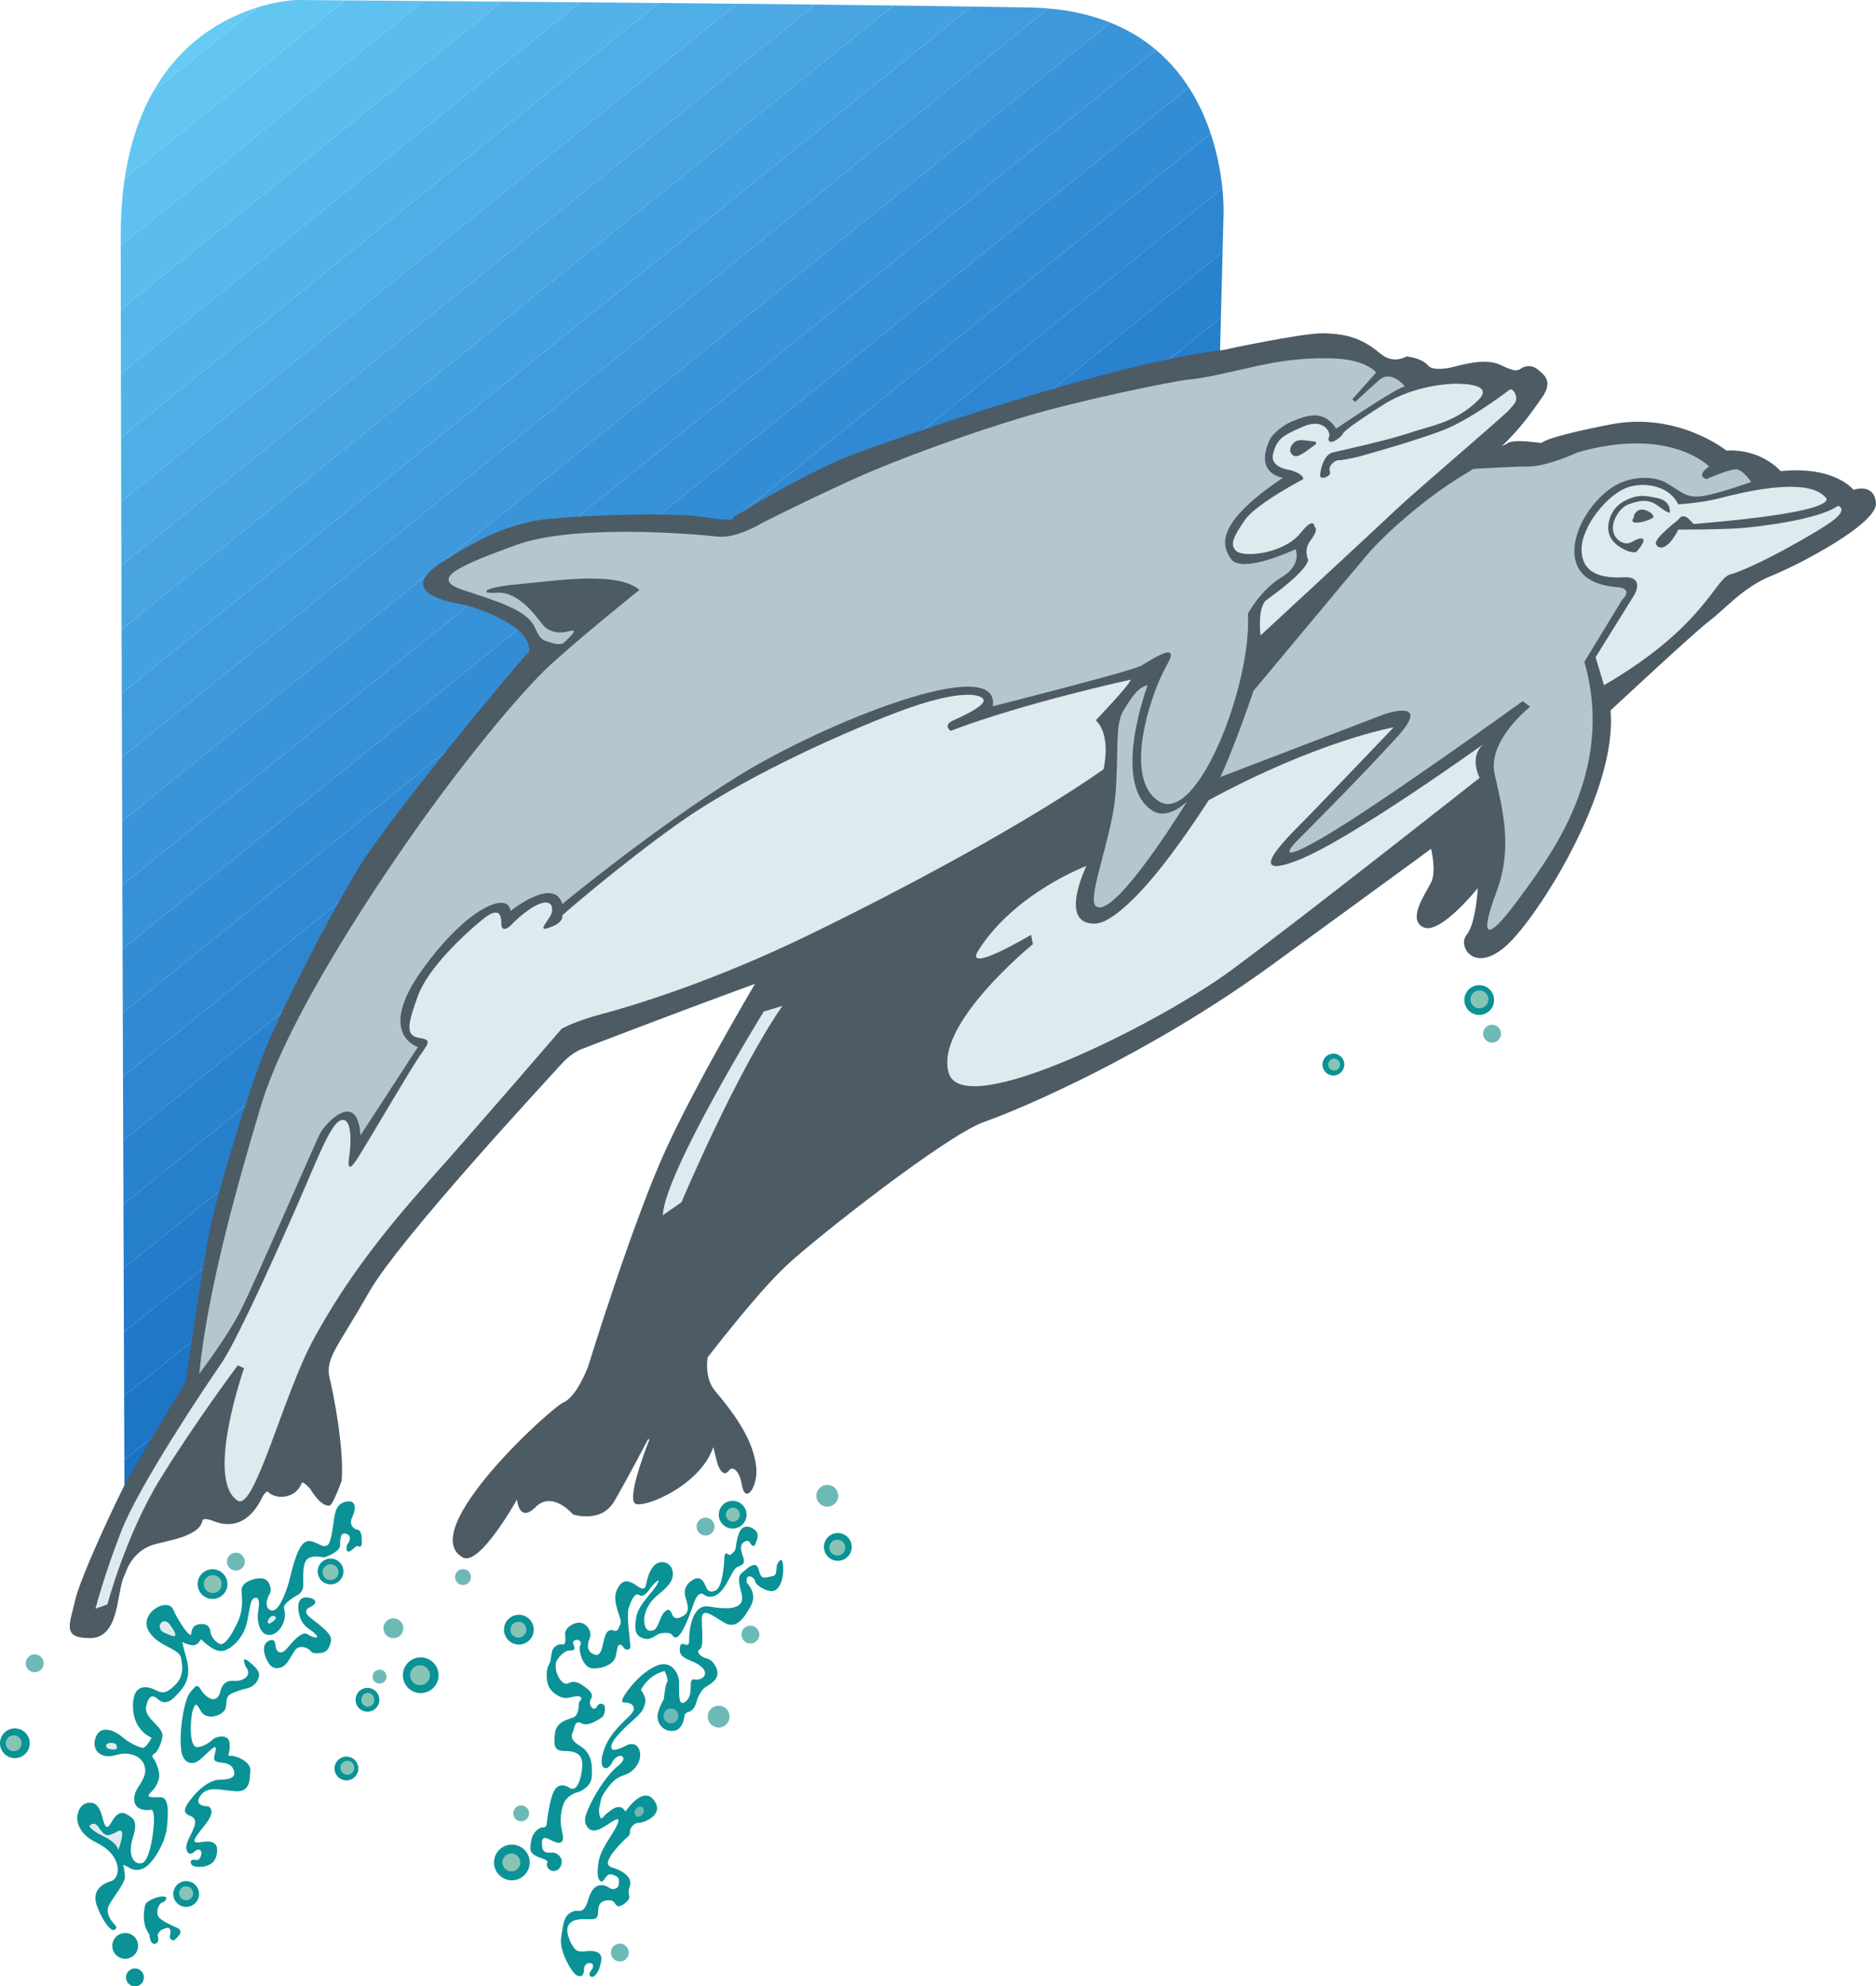 <svg xmlns="http://www.w3.org/2000/svg" width="334.533" height="354.133"><defs><clipPath id="a"><path d="M172 334h182v148H172Zm0 0"/></clipPath><clipPath id="b"><path d="m353.098 275.934.664-26s1.336-36-34.664-36.668c-36-.664-130.668-1.332-130.668-1.332s-31.332.668-31.332 42 .664 224 .664 224v4l21.336-6.668 19.332-63.332 76-68.668 79.332-58.664zm0 0"/></clipPath><clipPath id="c"><path d="M158 323h196v159H158Zm0 0"/></clipPath><clipPath id="d"><path d="m353.098 275.934.664-26s1.336-36-34.664-36.668c-36-.664-130.668-1.332-130.668-1.332s-31.332.668-31.332 42 .664 224 .664 224v4l21.336-6.668 19.332-63.332 76-68.668 79.332-58.664zm0 0"/></clipPath><clipPath id="e"><path d="M157 311h197v171H157Zm0 0"/></clipPath><clipPath id="f"><path d="m353.098 275.934.664-26s1.336-36-34.664-36.668c-36-.664-130.668-1.332-130.668-1.332s-31.332.668-31.332 42 .664 224 .664 224v4l21.336-6.668 19.332-63.332 76-68.668 79.332-58.664zm0 0"/></clipPath><clipPath id="g"><path d="M157 300h197v174H157Zm0 0"/></clipPath><clipPath id="h"><path d="m353.098 275.934.664-26s1.336-36-34.664-36.668c-36-.664-130.668-1.332-130.668-1.332s-31.332.668-31.332 42 .664 224 .664 224v4l21.336-6.668 19.332-63.332 76-68.668 79.332-58.664zm0 0"/></clipPath><clipPath id="i"><path d="M157 289h197v174H157Zm0 0"/></clipPath><clipPath id="j"><path d="m353.098 275.934.664-26s1.336-36-34.664-36.668c-36-.664-130.668-1.332-130.668-1.332s-31.332.668-31.332 42 .664 224 .664 224v4l21.336-6.668 19.332-63.332 76-68.668 79.332-58.664zm0 0"/></clipPath><clipPath id="k"><path d="M157 277h197v174H157Zm0 0"/></clipPath><clipPath id="l"><path d="m353.098 275.934.664-26s1.336-36-34.664-36.668c-36-.664-130.668-1.332-130.668-1.332s-31.332.668-31.332 42 .664 224 .664 224v4l21.336-6.668 19.332-63.332 76-68.668 79.332-58.664zm0 0"/></clipPath><clipPath id="m"><path d="M157 266h197v174H157Zm0 0"/></clipPath><clipPath id="n"><path d="m353.098 275.934.664-26s1.336-36-34.664-36.668c-36-.664-130.668-1.332-130.668-1.332s-31.332.668-31.332 42 .664 224 .664 224v4l21.336-6.668 19.332-63.332 76-68.668 79.332-58.664zm0 0"/></clipPath><clipPath id="o"><path d="M157 254h197v174H157Zm0 0"/></clipPath><clipPath id="p"><path d="m353.098 275.934.664-26s1.336-36-34.664-36.668c-36-.664-130.668-1.332-130.668-1.332s-31.332.668-31.332 42 .664 224 .664 224v4l21.336-6.668 19.332-63.332 76-68.668 79.332-58.664zm0 0"/></clipPath><clipPath id="q"><path d="M157 243h197v174H157Zm0 0"/></clipPath><clipPath id="r"><path d="m353.098 275.934.664-26s1.336-36-34.664-36.668c-36-.664-130.668-1.332-130.668-1.332s-31.332.668-31.332 42 .664 224 .664 224v4l21.336-6.668 19.332-63.332 76-68.668 79.332-58.664zm0 0"/></clipPath><clipPath id="s"><path d="M157 232h197v174H157Zm0 0"/></clipPath><clipPath id="t"><path d="m353.098 275.934.664-26s1.336-36-34.664-36.668c-36-.664-130.668-1.332-130.668-1.332s-31.332.668-31.332 42 .664 224 .664 224v4l21.336-6.668 19.332-63.332 76-68.668 79.332-58.664zm0 0"/></clipPath><clipPath id="u"><path d="M157 220h197v174H157Zm0 0"/></clipPath><clipPath id="v"><path d="m353.098 275.934.664-26s1.336-36-34.664-36.668c-36-.664-130.668-1.332-130.668-1.332s-31.332.668-31.332 42 .664 224 .664 224v4l21.336-6.668 19.332-63.332 76-68.668 79.332-58.664zm0 0"/></clipPath><clipPath id="w"><path d="M157 211h197v172H157Zm0 0"/></clipPath><clipPath id="x"><path d="m353.098 275.934.664-26s1.336-36-34.664-36.668c-36-.664-130.668-1.332-130.668-1.332s-31.332.668-31.332 42 .664 224 .664 224v4l21.336-6.668 19.332-63.332 76-68.668 79.332-58.664zm0 0"/></clipPath><clipPath id="y"><path d="M157 211h197v160H157Zm0 0"/></clipPath><clipPath id="z"><path d="m353.098 275.934.664-26s1.336-36-34.664-36.668c-36-.664-130.668-1.332-130.668-1.332s-31.332.668-31.332 42 .664 224 .664 224v4l21.336-6.668 19.332-63.332 76-68.668 79.332-58.664zm0 0"/></clipPath><clipPath id="A"><path d="M157 211h183v149H157Zm0 0"/></clipPath><clipPath id="B"><path d="m353.098 275.934.664-26s1.336-36-34.664-36.668c-36-.664-130.668-1.332-130.668-1.332s-31.332.668-31.332 42 .664 224 .664 224v4l21.336-6.668 19.332-63.332 76-68.668 79.332-58.664zm0 0"/></clipPath><clipPath id="C"><path d="M157 211h169v137H157Zm0 0"/></clipPath><clipPath id="D"><path d="m353.098 275.934.664-26s1.336-36-34.664-36.668c-36-.664-130.668-1.332-130.668-1.332s-31.332.668-31.332 42 .664 224 .664 224v4l21.336-6.668 19.332-63.332 76-68.668 79.332-58.664zm0 0"/></clipPath><clipPath id="E"><path d="M157 211h155v126H157Zm0 0"/></clipPath><clipPath id="F"><path d="m353.098 275.934.664-26s1.336-36-34.664-36.668c-36-.664-130.668-1.332-130.668-1.332s-31.332.668-31.332 42 .664 224 .664 224v4l21.336-6.668 19.332-63.332 76-68.668 79.332-58.664zm0 0"/></clipPath><clipPath id="G"><path d="M157 211h141v115H157Zm0 0"/></clipPath><clipPath id="H"><path d="m353.098 275.934.664-26s1.336-36-34.664-36.668c-36-.664-130.668-1.332-130.668-1.332s-31.332.668-31.332 42 .664 224 .664 224v4l21.336-6.668 19.332-63.332 76-68.668 79.332-58.664zm0 0"/></clipPath><clipPath id="I"><path d="M157 211h127v103H157Zm0 0"/></clipPath><clipPath id="J"><path d="m353.098 275.934.664-26s1.336-36-34.664-36.668c-36-.664-130.668-1.332-130.668-1.332s-31.332.668-31.332 42 .664 224 .664 224v4l21.336-6.668 19.332-63.332 76-68.668 79.332-58.664zm0 0"/></clipPath><clipPath id="K"><path d="M157 211h113v92H157Zm0 0"/></clipPath><clipPath id="L"><path d="m353.098 275.934.664-26s1.336-36-34.664-36.668c-36-.664-130.668-1.332-130.668-1.332s-31.332.668-31.332 42 .664 224 .664 224v4l21.336-6.668 19.332-63.332 76-68.668 79.332-58.664zm0 0"/></clipPath><clipPath id="M"><path d="M157 211h98v80h-98zm0 0"/></clipPath><clipPath id="N"><path d="m353.098 275.934.664-26s1.336-36-34.664-36.668c-36-.664-130.668-1.332-130.668-1.332s-31.332.668-31.332 42 .664 224 .664 224v4l21.336-6.668 19.332-63.332 76-68.668 79.332-58.664zm0 0"/></clipPath><clipPath id="O"><path d="M157 211h84v69h-84zm0 0"/></clipPath><clipPath id="P"><path d="m353.098 275.934.664-26s1.336-36-34.664-36.668c-36-.664-130.668-1.332-130.668-1.332s-31.332.668-31.332 42 .664 224 .664 224v4l21.336-6.668 19.332-63.332 76-68.668 79.332-58.664zm0 0"/></clipPath><clipPath id="Q"><path d="M157 211h70v57h-70zm0 0"/></clipPath><clipPath id="R"><path d="m353.098 275.934.664-26s1.336-36-34.664-36.668c-36-.664-130.668-1.332-130.668-1.332s-31.332.668-31.332 42 .664 224 .664 224v4l21.336-6.668 19.332-63.332 76-68.668 79.332-58.664zm0 0"/></clipPath><clipPath id="S"><path d="M157 211h56v46h-56zm0 0"/></clipPath><clipPath id="T"><path d="m353.098 275.934.664-26s1.336-36-34.664-36.668c-36-.664-130.668-1.332-130.668-1.332s-31.332.668-31.332 42 .664 224 .664 224v4l21.336-6.668 19.332-63.332 76-68.668 79.332-58.664zm0 0"/></clipPath><clipPath id="U"><path d="M157 211h42v35h-42zm0 0"/></clipPath><clipPath id="V"><path d="m353.098 275.934.664-26s1.336-36-34.664-36.668c-36-.664-130.668-1.332-130.668-1.332s-31.332.668-31.332 42 .664 224 .664 224v4l21.336-6.668 19.332-63.332 76-68.668 79.332-58.664zm0 0"/></clipPath><clipPath id="W"><path d="M157 211h28v23h-28zm0 0"/></clipPath><clipPath id="X"><path d="m353.098 275.934.664-26s1.336-36-34.664-36.668c-36-.664-130.668-1.332-130.668-1.332s-31.332.668-31.332 42 .664 224 .664 224v4l21.336-6.668 19.332-63.332 76-68.668 79.332-58.664zm0 0"/></clipPath><clipPath id="Y"><path d="M157 211h14v12h-14zm0 0"/></clipPath><clipPath id="Z"><path d="m353.098 275.934.664-26s1.336-36-34.664-36.668c-36-.664-130.668-1.332-130.668-1.332s-31.332.668-31.332 42 .664 224 .664 224v4l21.336-6.668 19.332-63.332 76-68.668 79.332-58.664zm0 0"/></clipPath></defs><g clip-path="url(#a)" transform="translate(-135.57 -211.934)"><g clip-path="url(#b)"><path fill="#176fc1" d="m172.75 482.934 183.348-148.13v148.13zm0 0"/></g></g><g clip-path="url(#c)" transform="translate(-135.57 -211.934)"><g clip-path="url(#d)"><path fill="#176fc1" d="m158.613 482.934 197.485-159.547v11.418L172.75 482.934h-14.137"/></g></g><g clip-path="url(#e)" transform="translate(-135.57 -211.934)"><g clip-path="url(#f)"><path fill="#1a72c3" d="m156.098 473.547 200-161.586v11.426L158.613 482.934h-2.515v-9.387"/></g></g><g clip-path="url(#g)" transform="translate(-135.57 -211.934)"><g clip-path="url(#h)"><path fill="#1d75c5" d="m156.098 462.129 200-161.586v11.418l-200 161.586v-11.418"/></g></g><g clip-path="url(#i)" transform="translate(-135.57 -211.934)"><g clip-path="url(#j)"><path fill="#2078c7" d="m156.098 450.703 200-161.582v11.422l-200 161.586v-11.426"/></g></g><g clip-path="url(#k)" transform="translate(-135.57 -211.934)"><g clip-path="url(#l)"><path fill="#237bc9" d="m156.098 439.281 200-161.582v11.422l-200 161.582v-11.422"/></g></g><g clip-path="url(#m)" transform="translate(-135.57 -211.934)"><g clip-path="url(#n)"><path fill="#267fcb" d="m156.098 427.863 200-161.586V277.7l-200 161.582v-11.418"/></g></g><g clip-path="url(#o)" transform="translate(-135.57 -211.934)"><g clip-path="url(#p)"><path fill="#2982cd" d="m156.098 416.438 200-161.583v11.422l-200 161.586v-11.425"/></g></g><g clip-path="url(#q)" transform="translate(-135.57 -211.934)"><g clip-path="url(#r)"><path fill="#2d86cf" d="m156.098 405.02 200-161.583v11.418l-200 161.582V405.02"/></g></g><g clip-path="url(#s)" transform="translate(-135.57 -211.934)"><g clip-path="url(#t)"><path fill="#3089d2" d="m156.098 393.598 200-161.582v11.422l-200 161.582v-11.422"/></g></g><g clip-path="url(#u)" transform="translate(-135.57 -211.934)"><g clip-path="url(#v)"><path fill="#338dd4" d="m156.098 382.18 200-161.586v11.422l-200 161.582V382.18"/></g></g><g clip-path="url(#w)" transform="translate(-135.57 -211.934)"><g clip-path="url(#x)"><path fill="#3791d6" d="m156.098 370.754 197.82-159.82h1.324l.856 1.054v8.606l-200 161.586v-11.426"/></g></g><g clip-path="url(#y)" transform="translate(-135.57 -211.934)"><g clip-path="url(#z)"><path fill="#3a94d8" d="M156.098 359.336 339.78 210.934h14.137l-197.82 159.82v-11.418"/></g></g><g clip-path="url(#A)" transform="translate(-135.57 -211.934)"><g clip-path="url(#B)"><path fill="#3e98da" d="m156.098 347.914 169.547-136.98h14.136L156.098 359.336v-11.422"/></g></g><g clip-path="url(#C)" transform="translate(-135.57 -211.934)"><g clip-path="url(#D)"><path fill="#419cdd" d="m156.098 336.492 155.41-125.558h14.137l-169.547 136.98v-11.422"/></g></g><g clip-path="url(#E)" transform="translate(-135.57 -211.934)"><g clip-path="url(#F)"><path fill="#44a1df" d="M156.098 325.07 297.37 210.934h14.137l-155.41 125.558V325.07"/></g></g><g clip-path="url(#G)" transform="translate(-135.57 -211.934)"><g clip-path="url(#H)"><path fill="#48a5e1" d="m156.098 313.648 127.136-102.714h14.137L156.098 325.07v-11.422"/></g></g><g clip-path="url(#I)" transform="translate(-135.57 -211.934)"><g clip-path="url(#J)"><path fill="#4ca9e3" d="m156.098 302.23 113-91.296h14.136L156.098 313.648V302.23"/></g></g><g clip-path="url(#K)" transform="translate(-135.57 -211.934)"><g clip-path="url(#L)"><path fill="#4faee6" d="m156.098 290.809 98.867-79.875h14.133l-113 91.296v-11.42"/></g></g><g clip-path="url(#M)" transform="translate(-135.57 -211.934)"><g clip-path="url(#N)"><path fill="#53b2e8" d="m156.098 279.387 84.73-68.453h14.137l-98.867 79.875v-11.422"/></g></g><g clip-path="url(#O)" transform="translate(-135.57 -211.934)"><g clip-path="url(#P)"><path fill="#57b7ea" d="m156.098 267.965 70.59-57.031h14.14l-84.73 68.453v-11.422"/></g></g><g clip-path="url(#Q)" transform="translate(-135.57 -211.934)"><g clip-path="url(#R)"><path fill="#5bbced" d="m156.098 256.547 56.453-45.613h14.136l-70.59 57.03v-11.417"/></g></g><g clip-path="url(#S)" transform="translate(-135.57 -211.934)"><g clip-path="url(#T)"><path fill="#5fc1ef" d="m156.098 245.125 42.316-34.191h14.137l-56.453 45.613v-11.422"/></g></g><g clip-path="url(#U)" transform="translate(-135.57 -211.934)"><g clip-path="url(#V)"><path fill="#63c6f1" d="m156.098 233.703 28.18-22.77h14.136l-42.316 34.192v-11.422"/></g></g><g clip-path="url(#W)" transform="translate(-135.57 -211.934)"><g clip-path="url(#X)"><path fill="#67cbf4" d="m156.098 222.281 14.047-11.347h14.132l-28.18 22.77V222.28"/></g></g><g clip-path="url(#Y)" transform="translate(-135.57 -211.934)"><g clip-path="url(#Z)"><path fill="#6bd0f6" d="m170.145 210.934-14.047 11.347v-11.347zm0 0"/></g></g><path fill="#4d5b65" d="M135.86 173.332s-11 18.336-17 31.336-14 39-14 39-2 5.332-4.333 6.332c-2.336 1-26.453 22.973-18 27.668 3 1.664 9.664-10.336 9.664-10.336s.336 4.336 3.336 1.336 6.664 1.332 6.664 1.332 5 1.668 7.336-2.332c2.332-4 6.07-11.125 6.07-11.125l.192.145s-4.012 9.98-2.598 11.312c1.215 1.14 11.668-3 14-10l.664 2.645s.872 3.27 2.2 1.46c.597-.812 1.847.188 2.222 2.563.59 3.754 2.914.332 2.582-3-.332-3.336-1.945-7.383-7.332-13.668-2-2.332-1.336-6-1.336-6s8.668-11.332 14-16.332c5.336-5 28.668-23.336 35.336-25.668 6.664-2.332 29.332-12 51.332-28s28.332-20.668 28.332-20.668 1 4 0 6-4.332 6.668-1.332 8c3 1.336 9.668-7 9.668-7s-.336 6.336-2 8.336c-1.668 2 1.332 7 7 2 5.664-5 20-27.668 18.664-42 0 0 15-14 17.668-16 2.668-2 6-6 11-8s19-9.336 18.668-13c-.336-3.668-4-2.336-4-2.336s-3.336-4.332-13-3.332c0 0-3.336-4-9.668-3.668 0 0-8.668-7-20.668-4.664C275.191 78 274.86 79 274.86 79s-4.832-.793-6 0c-2.601 1.766-11.332 1.668-11.332 1.668l-45 35L163.191 147l-26 20-1.332 6.332"/><path fill="#dfeaef" d="m118.191 216.668 3.336-2.336s9.664-23 18-35l-3.336 1s-17.664 28.668-18 36.336m65.669-50 .331 1.664s-17.664 14.336-15 23c2.668 8.668 37.668-9 50.336-18.332 12.664-9.332 44.332-34.332 44.332-34.332s-2-3.668.668-6c0 0-23.668 17-33 20.664-9.336 3.668-3-3 0-6s17-17.664 17-17.664-13.336 2.332-33 13c0 0-14 22-20.336 22-6.332 0-1.332-10.336-1.332-10.336s-12.714 4.707-19.332 15c-3 4.668 9.332-2.664 9.332-2.664"/><path fill="#b4c7cf" d="m215.527 139.332 31.332-12s8.668-3 2.332 4c-6.332 7-17.332 18-17.332 18s-6.332 6 4 0S271.527 125 271.527 125l1.332 1s-7.668 6-6.332 12c1.332 6 3.332 13 .332 21s-2 9.332 3.668 1.668c5.664-7.668 17.664-23 12-42.668l6.75-11.082s2.25-2-1-2.25c-2.75-.211-7.964-1.3-7.5-7.125.368-4.625 4.368-9.711 8-11.375 3-1.375 6.48-1.211 8.5 0 2.618 1.57 3.5 2.75 6.5 2.25s8.5-2.5 8.5-2.5-1.5-2.25-2.75-2.25-5.25 1.75-5.25 1.75-2-.5.5-2.25c0 0-7-7.25-23.5-2.5 0 0-5.25 2.5-8.75 2.5s-15 .75-15 .75l-34.75 29-8.25 15.25 1 11.164"/><path fill="#dfeaef" d="M299.277 92.668s-4.25 3.25-4 4.25 2 1.5 4-2.5c0 0 7.75 0 11-.25s14-1.5 17.5-4c0 0 1.75.5-.75 2.5s-14.226 8.582-18.5 9.75c-2.75.75-4.5 9.25-22.5 19.75l-1.5-5 7-11.25s1.743-3.211-2-3c-4.5.25-7.5-1-7.5-5s4.551-9.805 8.301-11.055c2.738-.91 7.2-.445 8.95 3.055 0 0 4-.25 7-1s15.75-4.25 19.25-.25c0 0 4 2.5-23.5 4.75l-1-1s-1-1-1.75.25"/><path fill="#4d5b65" d="M287.95 92.574c-.778 1.758-.173 3.656 1.577 4.219 0 0 .625.25 1.375-.125s1.75-1 2.125-.5-1.25 2.25-1.25 2.25-.875.25-2.25-.5-3.562-2.25-2.437-5.563c.555-1.644 1.676-2.648 3-3.25 2.273-1.039 3.43-.714 5.437-.312 2.5.5 2.25 2.5 2.25 2.5s.125.5-1.625-.75c-.336-.242-.632-.488-.945-.676-1.055-.637-2.367-.887-4.805.051-1.195.457-1.988 1.605-2.453 2.656"/><path fill="#4d5b65" d="M291.402 92.168s-1 1.125.625 1 2.75-.875 2.75-.875.332-.402-.625-1c-1-.625-1.875-.5-2.25-.125-.757.754-.5 1-.5 1M53.855 264.277c.61.141 1.504 1.223 1.504 1.223s1.79 3.148 3.418 2.918c.582-.086 2.149-4.398 2.149-4.398.476-5.895-1.531-15.88-2.149-18.352-.875-3.5 1.625-5.75 7-15.25s32.125-38.25 34.25-40.625 4-2.875 4-2.875 14.168-5.504 31.25-11.75c25.625-9.375 61.5-34.375 61.5-34.375l-3 13.5s-4.25 8.625-.125 10.125c6.309 2.293 18.5-16.625 21.75-21.625s8.125-19.625 8.125-19.625 17.5-21 20.375-24.375 10.125-10 17.5-14.375 11.625-10.75 13.625-13.625.25-4-.75-4.875-2.25-.75-3-.25-1.125.625-3.75-.625-6.875 0-8.375.375-3.75.625-4.5-.25c-1.21-1.414-3.875-1.625-3.875-1.625s-2.25 1.5-4.625-.5c-3.453-2.91-6.25-3.5-10-3.625s-18.125 3-18.125 3c-18.625 2-58.625 15.75-66.875 19s-20.5 10.875-20.5 10.875 1.125.875-5.25-.125-26.375-.125-30.375.75-8.5 2.25-16.5 7.5 1.875 7 4 7.375 6.625 2.125 9.375 4.125 2.5 4.25 2.5 4.25c-2.375 2.25-25.375 30.125-30.5 38.625s-13.5 24.625-16.625 32.375-8.125 24.25-9.625 31-4.5 28.125-4.5 28.125-8.875 14.625-10.375 17.375-8.375 17.25-9.375 21.625-2.375 6.75 2.625 6.75 4.75-7 5.875-10.5l.98-2.328c1.114-2.04 2.614-3.235 4.395-3.797 2.375-.75 8.25-1.418 8.817-4.3.093-.481 1.047-.305 1.933.05 5.625 2.25 8.125-3 8.75-4.25.235-.473.543-.824.883-1.05 1.531 1.632 5.192 1.35 6.195-1.59"/><path fill="#b4c7cf" d="M100.504 114.637c-.977.531-2.375-.16-2.977-.305-1.308-.305-1.664-1.492-2.25-2.664-1.5-3-6.75-4.5-12.75-6.5s-.75-4.25 9.5-8 31.254-2.027 36-1.5c3.375.375 8-2.5 8-2.5s7.125-3.625 15.625-7.5 21.75-8.625 31.5-11.5 26.125-6.25 28.875-6.5 6.375-1.125 11.375-2.25c4.29-.965 8.875-1.75 14.625-1.5s7.375 2.5 7.375 2.5l-4.25 4.75.5.5s2-1.875 4.25-3.875 4.625 1.125 4.625 1.125c-1.25 0-12.25 7.5-12.25 7.5-2.25-3.418-5.086-2.418-7.75-1.336-2.668 1.086-4 3.086-4 3.086-3.086 6.414 2.25 7 2.25 7-11.5 7.75-11.25 11.75-9.25 14.5s11.5-1.75 11.5-1.75 1.25 2.75-2.5 5-6 6.5-6 6.5c.75 12.5-9 37.5-15.75 33.5s-1.5-19.5 1.25-24.25-2.75-1-4.5 0-26.5 7.25-26.5 7.25c1.5-9.75-30.25 3-45.5 12.5s-31.25 22.75-31.25 22.75c-1.5-5-9.25 1.25-9.25 1.25-.25-3.5-7.5-1-15.75 10.5s-.75 13.75-.75 13.75l-10.25 15.75c-.5-8.25-6.25-2.25-7.25-.25s-11.5 26.25-14 31.25-7.5 11.5-7.5 11.5c1.5-14.75 6.5-32.75 11-47.75s19-37 27.25-48.75 18.75-24.75 24.5-30 15.75-13.25 15.75-13.25c-4-3.5-15.75-1.5-21.75-1s-6.992 1.75-3.75 1.5c4.332-.336 7.75 5.25 8.5 6 .414.414 1.5 1.164 3.196 1.086 1.468-.086 3.804-1.422.28 1.883"/><path fill="#b4c7cf" d="M204.652 122.168s-6.644 17.59.875 22.375c2.75 1.75 6.125-1.625 6.125-1.625s-13.043 21.336-16.25 18.625c-1.625-1.375 2.875-12.25 3.5-19.75s-.125-12.5 1.375-15 2.625-4.25 4.375-4.625"/><path fill="#dfeaef" d="M195.402 128.418s5.875-6.125 6.25-7.25c0 0-19 4.125-32.125 9.125 0 0-1.5-1 .5-1.875s5.625-2.625 5.375-3.625-4-2.125-15.25 2.125-28.25 12.125-39 19.75-20.875 16.5-20.875 16.5.461 1.465-2.875 2.375c-1.375.375.5-1.625.875-2.5s.375-2.875-2.125-1.875-5.125 3.875-5.125 3.875-1.625 1.5-1.625-.375-.625-3-3.5-.625-9.5 8.375-11.375 13.5-2.25 7.125.25 7.5 1.5 1-.375 3.875-8.625 14.375-10.5 17.375-1.875 1.5-1.625-.125.625-6.25-1-6.5-3.375 3.75-6.625 11.375-12.125 27.625-15.25 32.125-14.625 21.75-17.75 29.75-4.625 13.875-4.625 13.875l2.125-.75s3.25-12.375 9.5-22.5 13.75-20.125 13.75-20.125l1.125.5s-7.004 19.95-1.125 23.625c3 1.875 8.125-18.875 13.5-28.75 5.953-10.941 12.875-19.625 21.25-29s23-26.375 23-26.375 2.375-1.375 7.125-2.625 19.25-5.5 37-14.125 38.875-20 52.5-29.5c0 0 1.5-6-1.375-8.75m29.375-15.125s21.5-19.875 24.375-22.625 18.875-16.375 19.875-17.5 1.625-1.625 1.25-2.75-1-1-1-1-6.75 5.25-11.875 7.25-15.125 4.75-15.125 4.75-2.625.625-3.5.625-2 1.125-1.625 2-1.75 1.625-1.75.75.625-3.75 2.25-4.125 10.125-2.25 13.75-3.5 8.184-1.809 12.25-5.875c3.125-3.125-4.25-2.875-4.25-2.875s-6.875 0-12.75 3.75-7 4.75-7.25 5.25-1.5 1.375-2 1.375-.625-.5-.375-1-.75-3.375-4.625-1.75-4.75 2.375-5.375 4.875 3 2.875 3 2.875 2.375.625 2.375 1.625c0 0-8.375 4.375-10.375 7.25s-2.875 4.5-1.5 5.625 8.434.422 11.375-3.25c2.5-3.125 2.5-1.125 2.5-1.125s.926.316-.75 2.5c-1.25 1.625-.375 3.375-.375 3.375s.192 1.719-7.375 7.125c-1.75 1.25-1.125 6.375-1.125 6.375"/><path fill="#4d5b65" d="M234.152 79.543s1.375-.75-.125-.875-2.75-.625-3.625.625.125 2.25 1 2 2.75-1.75 2.75-1.75"/><path fill="#0a9297" d="M263.777 180.945a2.649 2.649 0 0 0 2.649-2.652 2.649 2.649 0 0 0-2.649-2.652 2.652 2.652 0 0 0 0 5.304m-26 10.793a1.942 1.942 0 0 0 1.942-1.945 1.942 1.942 0 1 0-3.887 0c0 1.074.871 1.945 1.945 1.945"/><path fill="#6db9b6" d="M266.027 185.883a1.592 1.592 0 1 0-.004-3.183 1.592 1.592 0 0 0 .004 3.183"/><path fill="#88c4b6" d="M263.777 179.758a1.592 1.592 0 1 0-.004-3.183 1.592 1.592 0 0 0 .004 3.183m-25.875 11.094a1.06 1.06 0 1 0-.003-2.122 1.06 1.06 0 0 0 .003 2.122"/><path fill="#6db9b6" d="M147.527 268.613a1.942 1.942 0 0 0 1.942-1.945 1.942 1.942 0 1 0-3.887 0c0 1.074.871 1.945 1.945 1.945"/><path fill="#0a9297" d="M149.402 278.266a2.47 2.47 0 0 0 2.473-2.473 2.474 2.474 0 1 0-4.95 0 2.474 2.474 0 0 0 2.477 2.473m-18.75-5.75a2.47 2.47 0 0 0 2.473-2.473 2.474 2.474 0 1 0-4.95 0 2.474 2.474 0 0 0 2.477 2.473"/><path fill="#6db9b6" d="M125.777 273.758a1.592 1.592 0 1 0-.004-3.183 1.592 1.592 0 0 0 .004 3.183m8 19.25a1.592 1.592 0 1 0-.004-3.183 1.592 1.592 0 0 0 .004 3.183m-5.625 14.98a1.942 1.942 0 0 0 1.942-1.945 1.942 1.942 0 1 0-3.887 0c0 1.074.871 1.945 1.945 1.945"/><path fill="#0a9297" d="M92.527 293.195a2.649 2.649 0 0 0 2.649-2.652 2.649 2.649 0 0 0-2.649-2.652 2.652 2.652 0 0 0 0 5.304"/><path fill="#6db9b6" d="M92.902 324.707a1.414 1.414 0 1 0 .001-2.827 1.414 1.414 0 0 0 0 2.827"/><path fill="#0a9297" d="M91.277 335.223a3.177 3.177 0 0 0 3.18-3.18 3.18 3.18 0 1 0-6.363 0 3.18 3.18 0 0 0 3.183 3.18"/><path fill="#6db9b6" d="M82.527 282.582a1.414 1.414 0 1 0 .001-2.827 1.414 1.414 0 0 0 0 2.827"/><path fill="#0a9297" d="M58.902 282.465a2.299 2.299 0 1 0-.004-4.597 2.299 2.299 0 0 0 .004 4.597"/><path fill="#6db9b6" d="M70.152 292.059a1.767 1.767 0 1 0-.003-3.536 1.767 1.767 0 0 0 .003 3.536"/><path fill="#0a9297" d="M75.027 301.848a3.177 3.177 0 0 0 3.18-3.18 3.18 3.18 0 1 0-6.363 0 3.18 3.18 0 0 0 3.183 3.18"/><path fill="#6db9b6" d="M67.652 300.156a1.239 1.239 0 1 0 0-2.477 1.239 1.239 0 0 0 0 2.477"/><path fill="#0a9297" d="M65.527 305.164a2.12 2.12 0 1 0 .001-4.241 2.12 2.12 0 0 0 0 4.241m-3.751 12.25a2.12 2.12 0 1 0 .001-4.241 2.12 2.12 0 0 0 0 4.241"/><path fill="#88c4b6" d="M58.902 281.707a1.414 1.414 0 1 0 .001-2.827 1.414 1.414 0 0 0 0 2.827m15.999 18.727a1.767 1.767 0 1 0-.003-3.536 1.767 1.767 0 0 0 .003 3.536m17.5-8.477a1.414 1.414 0 1 0 .001-2.827 1.414 1.414 0 0 0 0 2.827m-30.501 24.449a1.239 1.239 0 1 0 0-2.477 1.239 1.239 0 0 0 0 2.477m68.75-45.125a1.239 1.239 0 1 0 0-2.477 1.239 1.239 0 0 0 0 2.477m18.625 6.051a1.414 1.414 0 1 0 .001-2.827 1.414 1.414 0 0 0 0 2.827m-58.126 56.301a1.592 1.592 0 1 0-.004-3.183 1.592 1.592 0 0 0 .004 3.183"/><path fill="#0a9297" d="M37.902 285.07a2.649 2.649 0 0 0 2.649-2.652 2.649 2.649 0 0 0-2.649-2.652 2.652 2.652 0 0 0 0 5.304"/><path fill="#6db9b6" d="M42.027 280.008a1.592 1.592 0 1 0-.004-3.183 1.592 1.592 0 0 0 .004 3.183M6.152 298.133a1.592 1.592 0 1 0-.004-3.183 1.592 1.592 0 0 0 .004 3.183"/><path fill="#0a9297" d="M2.652 313.445a2.649 2.649 0 0 0 2.649-2.652 2.649 2.649 0 0 0-2.649-2.652 2.652 2.652 0 0 0 0 5.304"/><path fill="#88c4b6" d="M37.902 284.008a1.592 1.592 0 1 0-.004-3.183 1.592 1.592 0 0 0 .004 3.183m-35.5 28.199a1.414 1.414 0 1 0 .001-2.827 1.414 1.414 0 0 0 0 2.827"/><path fill="#0a9297" d="M33.152 339.965a2.299 2.299 0 1 0-.004-4.597 2.299 2.299 0 0 0 .004 4.597m-10.875 9.25a2.299 2.299 0 1 0-.004-4.597 2.299 2.299 0 0 0 .004 4.597m1.75 4.918a1.592 1.592 0 1 0-.004-3.183 1.592 1.592 0 0 0 .004 3.183"/><path fill="#88c4b6" d="M33.152 338.781a1.239 1.239 0 1 0 0-2.477 1.239 1.239 0 0 0 0 2.477"/><path fill="#0a9297" d="M138.527 279.043s1-2.25 1.125.25-.75 4.25-1.875 4.375-3.125-1.125-3.125-1.75-1.75-1.75-1.5.25c0 0 2 1.875.75 4.125s-2.625 4.25-4.75 3-4-2.875-4-.625.375 5-.375 5.375.125 1.375 1.25 1.625 2.125 1.875 1.875 3-1.375 1.625-2.125 2.125-1.375 1.875-1.5 2.375-.5 1.687-1.25 1.937-.937.438-1 .938c-.062.5-.375 2.5-2.125 2.562-1.75.063-3-1.562-2.562-3.25.437-1.687 1-2.125 1.062-2.625.063-.5.25-2.437.563-2.812.312-.375-.438-2-.438-2s-2.687.437-4.25 3.375c0 0 1.063 1.25.75 2.375-.312 1.125-.375 1.437-2.125 3-1.75 1.562-4.597 4.219-3.75 5.187.438.5 2.688-.75 2.688-.75s1.625-.75 2.187.938c.563 1.687-.75 3.437-1.875 4.062-1.125.625-2.062.375-3.687 2.5s-1.188 2.25-1.5 3.188c-.313.937-.063 2.5.312 2.375s.25-.313.875-.813c.625-.5 2.375-2.187 3.375-.375 0 0 3.063-4.687 5.063-2.062 2 2.625-1.75 4.062-2.688 4.062-.937 0-1.562 1-1.562 1.438 0 .437.062.687-.625 1.25-.688.562-2.5 2.562-2.813 3.187-.312.625-1.125 1.688.375 2.125 1.5.438 3.563 1.625 3.063 3.188-.5 1.562-.063 1.625-.125 2.187-.063.563-1.563 1.75-2.125 1.438-.563-.313-.438-1-1.438-1s-1.75.25-1.937 1.375c-.188 1.125.187 2-1.25 2-1.438 0-3.25-.25-4.063 1-.812 1.25.625 3.75 1.063 4.25.437.5.937.562 2.125.437 1.187-.125 2.875 0 2.625 1.688-.25 1.687-1.063 3.062-1.75 2.875-.688-.188-.188-1 0-1.188.187-.187.687-1.187-.25-1.25-.938-.062-1.063.938-1.063.938s.063 1.25-.562 1.375-1.125-.25-1.875-1.438c-.75-1.187-2-3.625-1.625-5.625s.293-4.074 2.5-4.562c.562-.125 1.562.687 2.312-2 1.036-3.715 3.313-2.438 3.813-2.063s1.562.188 1.625-.687c.062-.875.125-1.188-.75-1.563s-1.188-.25-1.688.5-.75.813-1.125.125c-.375-.687-.187-2.625.125-3.75.313-1.125 1.063-2.437 2-3.875.938-1.437 2.125-3.562.75-2.875-1.375.688-3.437 2.688-4.687 1.5-1.25-1.187-.438-2.75.5-4.687.937-1.938 3-5.063 4.5-6.25 1.5-1.188 1.312-1.688.937-1.938s-1.312.188-1.687 1c-.375.813-1 1.375-1.5 1.063-.5-.313-.688-1.25 0-3.25.687-2 2-3.5 3.312-4.813 1.313-1.312 2.25-2 1.938-2.812-.313-.813-1.563-.75-1.563-.75s-1 .187 0-1.375c1-1.563 3.25-4.25 5.813-5.25 2.562-1 3.812 1.5 3.875 2.812.062 1.313-.188 3.875.562 3.875s1.5-1.062 1.5-2.437c0-1.375.063-1.875.688-1.75s1.812-.125 1.875-1.063c.062-.937-1.188-1.687-2.188-2.125-1-.437-2.312-.812-2.312-2.062 0-1.25.375-1.188 1.125-.938s.5-1.062.562-1.562c.063-.5.313-5.813 3.563-5.25 3.25.562 6.562.625 5.75-2.375-.813-3-.375-3.25.375-3.875s2.25-2.063 2.687-.375c.438 1.687.75 1.562 2 1.312s1.063-.312 1.25-2.062"/><path fill="#0a9297" d="M133.84 275.23s.562.875.875 0c.312-.875.687-1.625.062-2.312-.625-.688-2.312-1.438-3 .437-.687 1.875-.375 2.75-.875 3.25s-.625.75-1.062.5c-.438-.25-.625-.437-.688 1-.062 1.438-.437 4.813-1.437 5.375-1 .563-1.5.25-1.875-.687-.375-.938-1-1.938-2.313-1.125-1.312.812-1.625 1.875-1.312 3 .312 1.125.937 2.625-.313 3.375s-1.75.5-2.062-.25c-.313-.75-.625-1.188-1.438-.313-.812.875-1 2.938-1.937 3.188-.938.25-1.375-.125-1.563-1.375-.187-1.25.438-3.25 2.125-4.688 1.688-1.437 3.188-2.562 2.938-4.375-.25-1.812-2.438-2.437-3.625-.75-1.188 1.688-.938 3.438-1.5 3.688-.563.25-1.375-.625-2.063-.938-.687-.312-1.875-.875-2.812 1.313-.938 2.187 1.062 5.062.687 5.937s-.5 1.438-1.062 1.25c-.563-.187-1.313-.312-1.75 1.125-.438 1.438-.5 3.563-1.813 3.125-1.312-.437-1.437-1.562-.875-2.875.563-1.312-.687-2.75-1.75-2.812-1.062-.063-2.75.875-2.625 2.187.125 1.313 0 1.813-.5 1.688s-1.562.25-1.812 1.187c-.25.938-.188 1.875-.625 2.5-.438.625-.563 3 .187 4.125s2.25 2 3.438 1.688c1.187-.313 2.125-.375 2.187.062.063.438-.437.563-.437 1.063s-.063 2-.938 2.375-3.062.687-3.312 2.875c-.25 2.187-.125 3.125 1.687 3.125 1.813 0 3.25.437 3.188 2.562-.063 2.125-.938 4.875-2.188 4.063-1.25-.813-2.5-.813-3.187 1.312-.688 2.125-.938 4.813-.938 4.813s0 .937-.625.875c-.625-.063-1.812.687-2.125 2.187-.312 1.5-.375 2.25.625 2.813 1 .562 2.5.75 2.188 1.312-.313.563.312 1.625 1.375 1.438 1.062-.188 1.5-1.625 1-2.375s-1.063-.938-1.75-.875c-.688.062-1.375-.063-1.5-.875-.125-.813-.25-2.125.937-1.625 1.188.5 1.938 1.062 2.5.562.563-.5.063-1.5-.125-3-.187-1.5.188-3.75.938-4.562.75-.813 1.437-1.125 2-1.25.562-.125 2.5-1.063 2.562-2.813.063-1.75.188-4.062-2.062-5.437s-1.375-2.125-1.125-3.063c.25-.937.437-1.5 1.5-.937 1.062.562 3.25-.875 3.625-1.25s.625-1.75.187-2.125c-.437-.375-1-.125-1.187.312-.188.438-.625.563-.938.188-.312-.375-.5-1-.125-1.563.375-.562.063-1.25-.875-1.937-.937-.688-1.937-1.5-3.187-.813-1.25.688-2.985-2.765-1.938-4.25.75-1.062 1.625-1.687 2.375-1.625.75.063.813-.437.5-1-.312-.562.188-.875.625-.875.438 0 .938.5.563 1s.312 3.875 2.062 4.063c1.75.187 3.938-.688 4.25-2.063.313-1.375.313-2.125.75-2.125.438 0 .625.438.75.625.125.188 1.188.625 1.125-.5-.062-1.125-.687-5.187-.312-6.562.375-1.375 1.125-2.938 1.875-2.438s1.5-.437 2-1.187 2.062-2.25 1.25-.75c-.813 1.5-3.375 3.625-3.75 5.875s-.188 3.375 1.312 3.812c1.5.438 2.125-.812 3.188-.937 1.062-.125 1.625-.063 1.937.375.313.437.75.75 1.563-.438.812-1.187 2-4.437 2.187-5.062.188-.625.875-2.5 1.875-1.75s2.375.375 3.438-1.063c1.062-1.437 1.75-3.437 2.437-3.812.688-.375 1.375-.438 1.25-1.313s-1.062-2.375-.062-3.125 1.25.25 1.25.25"/><path fill="#6db9b6" d="M119.652 307.242a1.325 1.325 0 1 0-.002-2.65 1.325 1.325 0 0 0 .002 2.65m-6.199 16.558c-.348-.23-.387-.78-.09-1.226.297-.449.817-.625 1.164-.394.344.23.383.777.09 1.226-.297.446-.82.621-1.164.395m-2.926 25.894a1.591 1.591 0 1 0-.002-3.182 1.591 1.591 0 0 0 .002 3.182"/><path fill="#0a9297" d="M26.652 344.918s.063 1.812 1 1.625c.938-.188.438-1.563.438-1.563s.312-.812.875-1c.562-.187 1.187-.562 1.375.063.187.625-.063.875-.063 1.25s.5.937 1 .437 1.563-1.437.375-2c-1.187-.562-3.375-1.437-3.562-2.375-.188-.937.312-2.062.875-2.187.562-.125 1.125-1 .187-1.063-.937-.062-3.062.75-3.25 1.5-.187.75-.75 3.25.75 5.313m-6.937-1.063s.375.438.812.125c.438-.312.188-.562-.312-1.125-.5-.562-1.5-1.937-.688-3.375.813-1.437 2.813-3.812 2.75-4.937-.062-1.125-.312-2.063-.312-2.063s.375.063 1.187.563c.813.5 2.188.562 3.438-.688s2.937-4.125 3.187-6.625.375-5.312-1.125-5.312-2.812.125-1.812-.813c1-.937 1.625-2.312 1.562-3.25-.062-.937-.75-2.625-1.062-2.875-.313-.25-.125-.75.312-.937.438-.188 1.438-2.375 1.313-3.313-.125-.937-1.25-1.812-1.938-2.625-.687-.812-1.25-1.5-.875-2.75s.875-1.937 2-.937 2.125.625 3.438-.813c1.312-1.437 2.625-2.937 1.625-6.562-1-3.625-.625-2.75-.625-2.75s1.375.687 2.125.5c.75-.188 1.125-1.063 1.125-1.063s2.062 2.188 3.625 2.125c1.562-.062 3.937-2.25 4.562-5.062.625-2.813.563-4.375 1.563-4.438 1-.062.437 2.25.375 3-.063.75.125 3.5 1.937 3.625 1.813.125 3.45-2.593 2.75-4.687-.312-.938 2.313-2.375 2.313-2.375s1.125-.438 1.125-1.875c0-1.438-.188-3.875.75-4.625.937-.75 2.937-.25 2.937-.25s2.875-.875 2.875-2.188c0-1.312.125-2.437 1.188-2 1.062.438.312 1.625.125 1.813-.188.187-.438 1.812.562 1.187s.875-1 1.313-.812c.437.187.687.062.687-.688s0-2.125-.75-2.25-1.625-.937-.937-2.312c.687-1.375.625-2.813-.688-2.75-1.312.062-2.125.812-2.437 2.312-.313 1.5-.563 5.063-1.313 5.5-.75.438-1.312-.125-2-.375-.687-.25-1.812-1-2.875.813-1.062 1.812-1.562 4.562-2.062 6.312-.5 1.75-1.813 5.313-3.125 4.875-1.313-.437-.688-2.312-.25-2.937.437-.625.062-2.563-1.25-2.75-1.313-.188-3.75.562-3.75 2.062 0 1.5.437 3.25-.75 5.813-1.188 2.562-2.313 4-3.063 3.812-.75-.187-1.687-1.375-1.75-2.187-.062-.813-.562-1.5-1.812-1.375s-1.438.875-1.563 1.375 0 .875-.687.187c-.688-.687-2.125-3.062-2.438-3.875-.312-.812-.875-1.312-2.187-1-1.313.313-3.875 2.375-2.125 4.875s5.25 2.813 5.562 4.438c.313 1.625.5 3.312-1 4.812-1.5 1.5-2.25 1.625-3.437 1-1.188-.625-4.125-1.625-4.125 2.813 0 4.437 3.312 5.625 3.312 5.625s-1 2-1.687 1.812c-.688-.187-2.25-.812-3.375-1.812s-3.813-2.5-4.813-.25c-1 2.25.625 4.187 3.438 3.375 2.812-.813 4.562.375 5.062 1.562.5 1.188.313 2.188-1 4.125-1.312 1.938-1 4.438 2.188 4.063 0 0 .562-.375.625 1.5.062 1.875-.688 7.687-2.188 8-1.5.312-2.5-1.5-1.625-4.375s.5-3.5-1.125-4.375-2.562 1.375-2.75 1.625c-.187.25-.75 1.437-1.25-.125-.5-1.563-.75-3.813-2.875-3.5-2.125.312-3.375 4.687 1.5 7.062s4.313 6.375 2.688 6.875c-1.625.5-3.688 1.688-2.438 4.75 1.25 3.063 2.313 3.75 2.313 3.75"/><path fill="#dfeaef" d="M21.09 329.855s1.625-4.25-.063-3.375c-1.687.875-2 .938-2.75.188s-1.062-2.098-2.25-1.25c-.437.312 1.313 1.437 2.125 1.812.813.375 2.75 1.375 2.938 2.625m-1.438-18s1.188.188 1.188-.187.062-.938-1.063-.938-1.125.938-.125 1.125m10.563-22.312s-.75-.938-1.438-.25c-.687.687-.062 1.625.563 1.812.625.188 3.437 1.875.875-1.562m17.562-.625s-.187.812.5.437c.688-.375 1.188-.937.75-1.187-.754-.43-1.25.75-1.25.75"/><path fill="#0a9297" d="M55.277 286.543s-1.25.437-.375 1.437 4.438 3 4.125 4.563c-.312 1.562-.875 2.125-2.125 2.187-1.25.063-1.187-.062-1.687-.562s-1.938-.938-2.625.062c-.688 1-1.25 2.25-1.938 2.75-.687.5-2 .813-2.812-.562-.813-1.375-1.25-3.25.062-3.875 1.313-.625 1.125.687 1.313 1.312.187.625.875 1.25 1.875.125s2.687-3.312 3.75-2.625c1.062.688 2.25.875 1.437 0-.812-.875-2.25-1.25-2.812-3.125-.563-1.875-.313-3.437 1.062-3.437s2.625.812.75 1.75m-11.5 10.5s-.937-2.125.688-.75 2.187 2.062 1.375 3.437c-.813 1.375-2.375 1.313-3.25 1.688s-2.063.5-2.188 1.75 0 1.687-1.062 2.375c-1.063.687-2.813.75-3.5-.438-.688-1.187-.938-1.812-1.438-.25-.5 1.563-.75 6.75.813 6.625 1.562-.125 2.875-1.5 2.875-1.5s1.312-.75 2.312-.187c1 .562.375 2.937.375 2.937s-.312.375.5.313c.813-.063 3.5 1.062 3.375 2.625-.125 1.562 0 3.812-2.562 3.687-2.563-.125-5.063-1.125-6.375.813-1.313 1.937 1.437 1.875 1.437 1.875s1.375.562-.187 2.75c-1.563 2.187-3.625 4.062-1.125 3.625 2.5-.438 3.312.437 2.687 2.625-.625 2.187-4 2-4.375 1.375s0-1 .75-.813c.75.188 1.063-.875 1-1.375-.062-.5-.562-.75-1.375 0-.812.75-1.875-.25-.937-2.25.937-2 2-3.625.312-4.25-1.687-.625-.75-1.812.313-3.187 1.062-1.375 3.125-3.25 4.937-3.25 1.813 0 2.75-.438 2.625-1.25-.125-.813-.5-1.563-1.937-1.75-1.438-.188-1.875-.25-1.563-1.438.313-1.187.5-2-.937-.687-1.438 1.312-2.375 2.5-3.625 2.062-1.25-.437-1.563-1.937-1.5-4.625.062-2.687.75-6.75 1.687-7.875.938-1.125 1.25-1.625 1.875-.562.625 1.062 1.688 1.875 2.375 1.75.688-.125.938-.563 1.188-1.5.25-.938.812-1.875 2.375-1.75 1.562.125 3.437-.875 2.062-2.625"/><path fill="#88c4b6" d="M65.59 304.281c.633 0 1.148-.554 1.148-1.238 0-.684-.515-1.238-1.148-1.238-.637 0-1.149.554-1.149 1.238 0 .684.512 1.238 1.149 1.238"/></svg>
